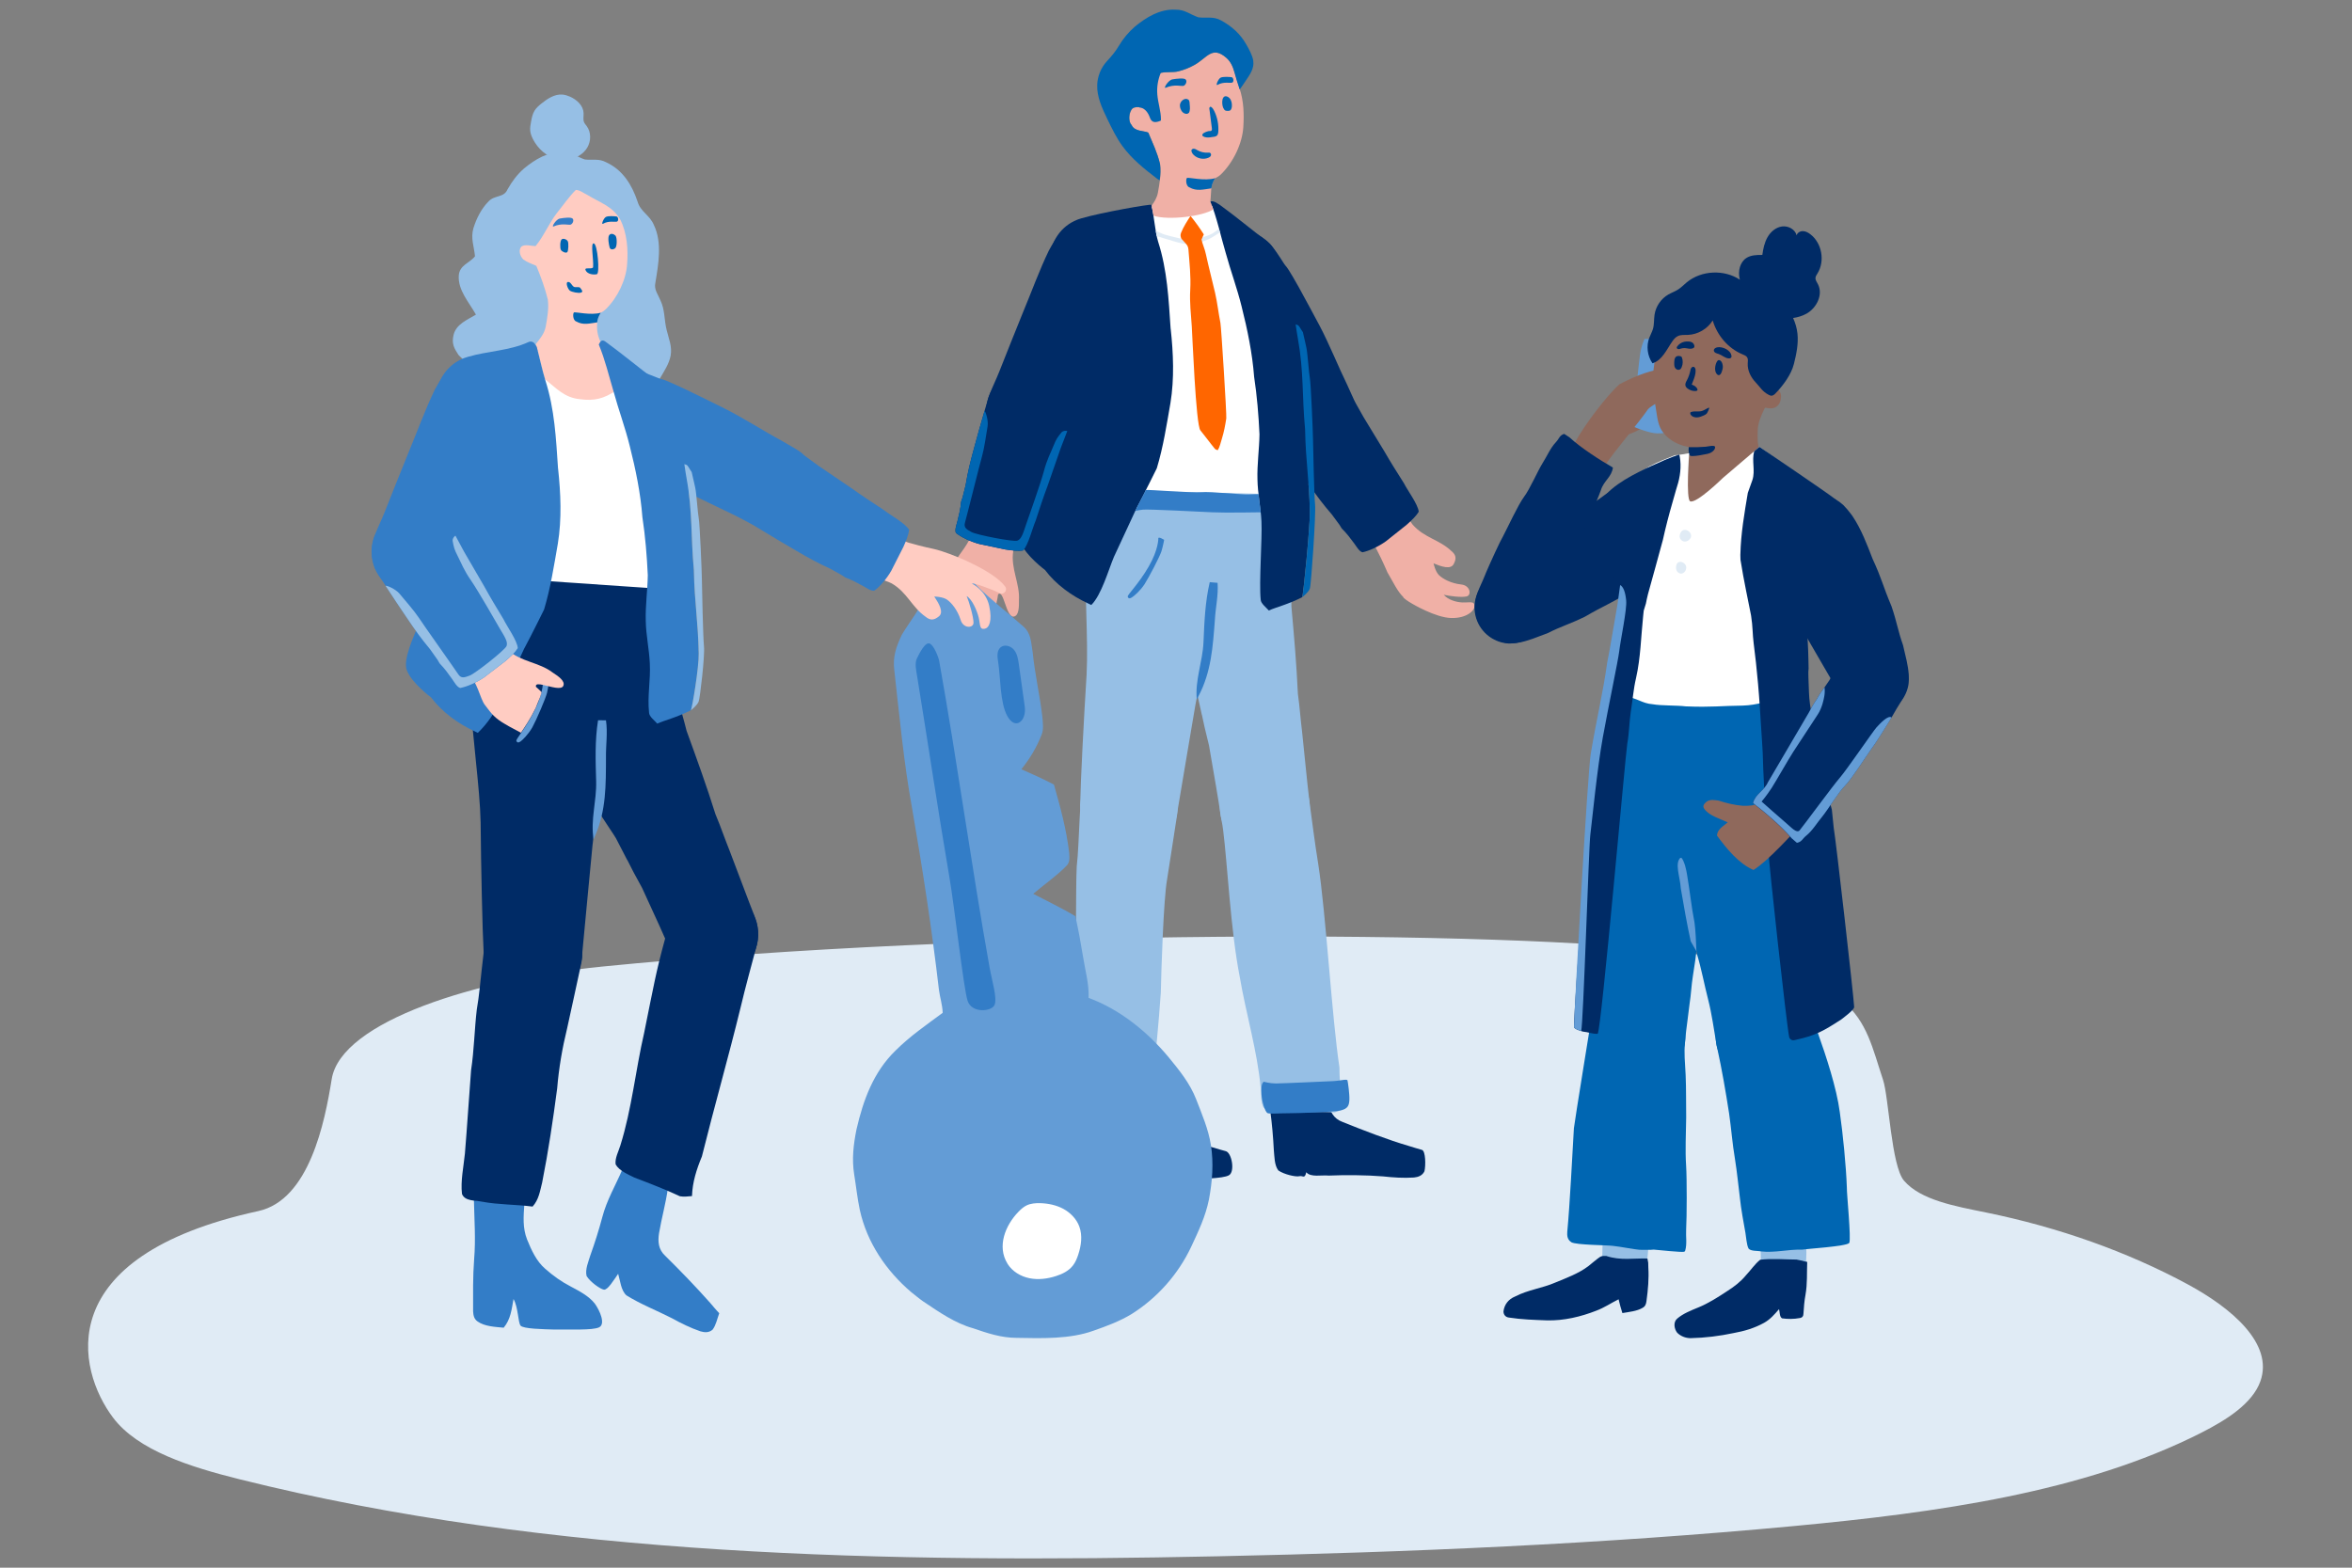 <?xml version="1.0" encoding="UTF-8"?>
<svg id="Ebene_1" xmlns="http://www.w3.org/2000/svg" version="1.1" xmlns:xlink="http://www.w3.org/1999/xlink" viewBox="0 0 522 348">
  <rect x="0" y="0" width="522" height="348" fill="#808080" stroke="none"/>
  <!-- Generator: Adobe Illustrator 29.6.1, SVG Export Plug-In . SVG Version: 2.1.1 Build 9)  -->
  <defs>
    <style>
      .st0 {
        fill: #f60;
      }

      .st1 {
        fill: #f0b0a6;
      }

      .st2 {
        fill: #639cd6;
      }

      .st3 {
        fill: #fff;
      }

      .st4 {
        fill: #0066b2;
      }

      .st5 {
        fill: none;
      }

      .st6 {
        fill: #337dc7;
      }

      .st7 {
        fill: #ffccc2;
      }

      .st8 {
        fill: #8f695c;
      }

      .st9 {
        fill: #96bfe5;
      }

      .st10 {
        fill: #e0ebf5;
      }

      .st11 {
        fill: #002b66;
      }

      .st12 {
        clip-path: url(#clippath);
      }
    </style>
    <clipPath id="clippath">
      <rect class="st5" x="19.56" y="2.15" width="482.67" height="343.81"/>
    </clipPath>
  </defs>
  <g class="st12">
    <path class="st10" d="M133.25,214.61c-27.2,2.72-57.56,12.04-59.63,24.94-1.53,9.56-4.99,26.83-16.3,29.29-46.28,10.08-40.24,35.23-32.23,45.85,5.5,7.3,17.09,10.94,28.03,13.67,69.16,17.28,143.97,18.65,217.19,17.11,42.75-.9,85.5-2.74,127.9-6.72,31.65-2.97,64.23-7.47,90.29-20.68,5.75-2.91,11.4-6.54,13.16-11.43,3.01-8.38-6.46-16.32-16.1-21.53-13.4-7.24-28.69-12.68-44.84-15.97-6.79-1.38-14.46-2.74-18.15-7.05-2.82-3.3-3.36-18.5-4.65-22.38-4.71-14.17-4.47-23.1-44.03-28.25-39.56-5.15-156.61-5.24-240.64,3.14"/>
    <path class="st11" d="M267.77,54.55c-1.23,1.49-1.93,3.26-2.1,5.04,0,.12-.02.23-.02.34-.02.4-.02.78.01,1.17,0,.14.01.28.02.42,0,.1.03.21.05.31.05.3.1.58.16.88.02.05.04.1.05.16.03.21.07.4.11.58.19.74.43,1.48.71,2.23.14.37.28.75.44,1.13,2.05,4.46,4.61,8.76,6.89,13.09,2.27,4.2,4.5,8.28,6.79,12.43.89,1.6,1.66,3.34,2.53,4.87.16.3.33.6.52.89,0,.01.01.02.02.03,0,0,0,0,0,0,.5.75,1.12,1.45,1.86,2.06,4.05,3.34,10.04,2.77,13.38-1.28,1.96-2.37,2.56-5.4,1.92-8.18h0c0-.88-1.57-4.06-2.17-5.42-1.82-3.69-3.94-8.98-6.07-13,0,0-4.22-7.9-4.63-8.57-.41-.67-2.17-3.95-2.91-4.73-.4-.41-1.65-2.71-3.06-4.37-.02-.02-.03-.02-.03-.04-.14-.18-.29-.33-.43-.48-.01-.02-.03-.04-.05-.05-.25-.27-.53-.53-.83-.78-3.98-3.29-9.88-2.73-13.18,1.27"/>
    <path class="st3" d="M284.88,98.45c0,2.17-.31,4.27-.89,6.25-2.7,9.45-11.4,16.36-21.73,16.36-12.48,0-22.61-10.12-22.61-22.61,0-.27,0-.54.01-.81.01-.12.01-.24.01-.35.06-5.48.5-26.99.72-32.19-3.69-.61-6.5-3.83-6.5-7.71,0-3.23,1.96-6.01,4.74-7.18.02-.01.04-.01.04-.01.19-.1.39-.19.58-.27.02,0,1.32-.42,1.35-.44,0,0,1.6-.55,4.29-1.05.83-.15,2.61-.51,3.94-.68l1.03-.19s7.78-3.59,19.48-1.88c1.74.26,8.52,6.58,9.61,7.37,3.23,2.34,3.53,5.38,3.41,6.98-.07,1.01.02,2.13,0,3.15-.05,2.38-.07,3.04,0,4.14.32,4.65.32,6.52.32,6.52.46,4.45.64,8.85,1.05,13.73.26,1.89.59,4.61.9,7.43.02.13.04.26.05.39.06.59.12,1.18.18,1.77,0,.05,0,.1.01.13.01.39.02.77.02,1.16"/>
    <path class="st11" d="M275.54,60.07c.36.29.41.82.11,1.18-.29.36-.82.41-1.18.11-.36-.29-.41-.82-.11-1.18.29-.36.82-.41,1.18-.11"/>
    <path class="st3" d="M263.1,98.45c0,.46-.38.84-.84.84s-.84-.37-.84-.84.38-.84.84-.84.84.37.84.84"/>
    <path class="st1" d="M324.62,133.74c-1.56-.07-3.26-.63-4.2-1.71,1.36.3,3.89.63,5.06.37,1.17-.26.85-2.43-1.15-2.65-2.29-.24-4.11-1.25-4.95-2.06-.84-.81-1.22-2.63-1.22-2.63,1.77.73,3.8,1.43,4.47.15.68-1.28.5-2.05-.51-2.89-2.69-2.56-6-2.91-8.6-5.86-.45-.49-1.57-2.59-2.02-3.09h0c-.89-1.3-2.38-2.16-4.07-2.16-2.72,0-4.93,2.21-4.93,4.93,0,1.16.42,2.21,1.08,3.05.68.95,1.63,2,2.11,3.11,1.07,2.01,2.3,4.91,2.23,4.75,1.32,2.23,2.19,4.18,3.51,5.47-.07.19,1.05.96,1.91,1.45,0,0,5.27,3.16,8.77,3.22,3.51.07,5.15-1.7,5.15-2.63,0-1.22-1.07-.76-2.63-.83"/>
    <path class="st11" d="M297.91,85.54c-4.05-3.34-10.04-2.77-13.38,1.28-2.18,2.64-2.68,6.1-1.66,9.12.08.27.17.61.33.9.06.1.49.89.55.97.11.19.74,1.11.97,1.44,2.35,3.47,3.79,5.55,5.67,8.2,2.03,2.88,3.15,4.37,5.21,6.77l1.67,2.26s.5.81.5.81c1.25,1.26,1.8,2.04,2.8,3.37.45.6,1.07,1.74,1.81,1.94,1.46-.3,3.5-1.23,5.19-2.43l4.61-3.67c1.11-1,2.07-1.87,2.69-2.91-.15-1.62-2.48-4.72-3.29-6.33-1.47-2.31-2.99-4.72-4.35-7.09-.01-.02-4.56-7.5-4.56-7.5l-2.6-4.61s-.03-.03-.04-.05c-.54-.91-1.24-1.76-2.11-2.47"/>
    <path class="st11" d="M292.39,92.22c.36.29.41.82.11,1.18-.29.36-.82.41-1.18.11-.36-.29-.41-.82-.11-1.18.29-.36.82-.41,1.18-.11"/>
    <path class="st9" d="M243.2,131.75c-1.13-.72-2.26-2.47-2.34-8.36-.06-4.26,1.28-14.64,1.28-14.64l39.75.93s4.74,13.27,4.74,17.4c0,1.82-1.28,3.36-2.92,4.37-.81.5-2.41,1.01-3.5,1.36-1.31.42-3.14.4-4.73.63-2.12.31-4.12.17-6.43.24-5.63.18-10.32.18-13.45.1-1.2-.03-5.03-.28-6.21-.5l-3.72-.68c-.39-.04-.77-.14-1.13-.28l-1.35-.58Z"/>
    <path class="st9" d="M290.61,177.89c-.44-3.57-1.23-11.76-1.63-15.48-.16-1.26-.28-2.53-.41-3.81-.15-1.53-.3-3.07-.52-4.62-.3-6.55-.85-12.87-1.44-19.37,0-1.56.02-2.35,0-3.31,0-2.08,0-2.71,0-4.22,0-5.19-2.7-9.75-6.77-12.37-2.29-1.46-5-2.32-7.93-2.32-3.95,0-7.55,1.57-10.19,4.12-1.06,1.03-1.97,2.21-2.69,3.52-1.16,2.1-1.8,4.51-1.8,7.06,0,1.63.27,3.2.76,4.66h0s.01.03.02.06c.15.45.33.89.53,1.32.79,1.98,2.2,5.51,2.61,6.55.58,1.46.83,2.39,1.17,3.65.34,1.27,1.27,3.94,1.51,4.82.24.88,1.59,4.59,1.75,5.31.16.71.94,4.27,1.13,5.11.01.06.04.14.07.24.18.85.35,1.7.55,2.54.04.18.09.37.13.55.28,1.18.56,2.36.86,3.54,1.01,5.76,2.22,12.88,2.5,14.9,0,.04.14.91.15.96.94,4.53,4.94,7.94,9.75,7.94,5.52,0,9.98-4.47,9.98-9.99,0-.32-.07-1.25-.09-1.36"/>
    <path class="st9" d="M272.72,127.08c0,.46-.38.84-.84.84s-.84-.37-.84-.84.38-.84.84-.84.84.37.84.84"/>
    <path class="st11" d="M281.98,235.18c3.57-.1,7.2-.15,10.82-.05.84,3.23,1.24,6.55,1.98,9.83.45,1.84,1.24,3.38,3.13,4.07,4.42,1.79,10.15,4.01,14.75,5.35.96.29,2.07.65,2.91.87.85.22.87,3.51.57,4.75-.45.94-1.34,1.29-2.33,1.39-2.28.15-4.62,0-6.85-.25-3.67-.3-8.39-.34-12.06-.18-1.61-.17-4,.45-4.99-.74-.35,1.59-.74.68-1.54.88-.79.2-3.42-.4-4.67-1.29-.89-1.19-.84-3.08-.99-4.52-.15-2.93-.4-5.81-.79-8.73-.55-3.82,0-7.54.05-11.37"/>
    <path class="st11" d="M234.62,52.64c-.46.63-.87,1.29-1.26,1.97.39-.69.81-1.36,1.26-1.97"/>
    <path class="st6" d="M235,52.18c-.14.15-.26.31-.38.46.14-.2.29-.4.47-.6-.02.05-.06.09-.09.14"/>
    <path class="st6" d="M239.22,48.87c.19-.06.38-.11.57-.16-.87.27-1.69.67-2.43,1.16.55-.39,1.17-.73,1.85-1"/>
    <path class="st6" d="M239.79,48.71s.04-.01.06-.02c-.02,0-.04.01-.06.02"/>
    <path class="st9" d="M269.73,122.83c-1.71-6.2-7.41-10.76-14.15-10.76-.77,0-1.51.06-2.25.17-6.96,1.07-12.3,7.04-12.42,14.27v.52s.01,2.25.01,2.25c.04,2.17.11,4.59.18,7.08.14,4.73.26,9.66.06,13.39-.6,9.52-1.33,23.47-1.43,29.03,0,0,0,.26.04.72.3,5.72,5,10.27,10.78,10.27,5.21,0,9.57-3.68,10.59-8.59.06-.26.11-.52.13-.78,1.26-7.41,3.08-18.4,4.01-23.76,0,0,.26-1.34.33-1.75l.8-4.2,2.54-14.86.73-3.76.46-2.98.06-.39c.08-1.93.01-3.86-.46-5.87"/>
    <path class="st6" d="M270.23,129.37c.2,2.83-.45,5.41-.6,8.24-.45,5.91-.79,11.52-3.62,16.88l-.4.79c-.4-4.42,1.29-8.34,1.49-12.7.2-4.52.35-8.88,1.39-13.35.6.05,1.19.1,1.74.15"/>
    <path class="st9" d="M256.42,127.08c0,.12-.02.23-.07.33h0c-.13.3-.42.51-.77.51-.44,0-.81-.35-.83-.79h0s0-.03,0-.05c0,0,0-.01,0-.01,0-.45.38-.82.83-.82.38,0,.71.26.81.61.02.07.03.15.03.22"/>
    <path class="st6" d="M257.08,119.44s.1,2.48-2.18,6.4c-2.28,3.92-4.72,6.2-4.62,6.6.1.4.4.5.89.2.5-.3,1.84-1.44,2.83-2.93.99-1.54,3.42-6.2,3.77-7.34.35-1.14.6-2.53.6-2.53,0,0-1.14-.74-1.29-.4"/>
    <path class="st9" d="M298.62,245.88c-.79.4-1.53.85-2.43,1.05-3.62-.15-7.2-.06-10.82.05-1.55-.11-3.68-.11-4.92-1.1-.69-1.19-.49-2.93-.64-4.27-.76-8.34-3.28-16.57-4.67-24.81-2.03-10.34-2.74-25.17-3.67-32.47-.11-.88-.17-1.21-.4-2.44-.07-.36-.18-.99-.25-1.43-.03-.16-.04-.34-.05-.51-.01-.24-.02-.47-.02-.71,0-5.52,4.46-9.99,9.97-9.99,5.18,0,9.41,3.93,9.93,8.96.64,4.66,1.13,8.74,1.91,13.53,1.73,11.12,3.03,34.14,4.72,45.25,0,3.08.25,6,1.33,8.88"/>
    <path class="st9" d="M279.9,179.27c0,.46.38.84.84.84s.84-.37.84-.84-.38-.84-.84-.84-.84.37-.84.84"/>
    <path class="st11" d="M259.81,73c-.45-6.61-.74-13.01-2.78-19.36-.74-2.44-.86-5.74-1.51-8.17-.14-.23-11.1,1.7-15.47,2.98l-.16.05c-.18.05-.35.11-.52.17l-.26.09s-.04.02-.06.03c-3.5,1.38-5.97,4.78-5.97,8.77,0,4.26,2.83,7.86,6.71,9.03-.22,5.66-1.05,16.74-3.27,24.21-2.41,8.1-11.46,25.32-9.94,29.68.97,2.79,5.34,6.04,5.34,6.04,2.43,3.22,5.91,5.75,9.58,7.44.25.09.45.25.7.34,2.24-2.18,3.82-7.82,5.01-10.65.83-1.77,5.14-11.07,5.14-11.07,1.51-2.78,4.39-8.63,4.39-8.63,1.44-4.77,2.18-9.63,3.03-14.5.88-5.4.64-11.06.05-16.47"/>
    <path class="st11" d="M242.59,48.28c-1.94,0-3.74.59-5.23,1.59-.09.07-.19.13-.28.2-.32.23-.61.48-.9.76-.11.09-.21.19-.31.28-.07.07-.14.15-.21.24-.2.22-.39.45-.58.68-.02.05-.06.1-.09.14-.14.15-.26.31-.38.46-.45.61-.87,1.27-1.26,1.97-.2.34-.4.7-.59,1.06-2.13,4.42-3.82,9.13-5.71,13.65-1.79,4.42-3.52,8.74-5.26,13.15-.67,1.7-1.52,3.41-2.15,5.05-.14.31-.25.64-.35.97,0,.01,0,.02-.01.03,0,0,0,0,0,0-.26.87-.41,1.79-.41,2.74,0,5.25,4.26,9.5,9.5,9.5,3.07,0,5.8-1.46,7.53-3.73h.01c.67-.55,2.13-3.79,2.79-5.12,1.69-3.75,4.42-8.75,6.16-12.96,0,0,3.41-8.28,3.66-9.03.26-.74,1.66-4.19,1.79-5.26.06-.57.99-2.81,1.38-4.96,0-.02.07-.33.08-.34.04-.22.04-.31.06-.51.01-.04.02-.07.02-.1.05-.37.07-.74.07-1.13,0-5.17-4.19-9.35-9.37-9.35"/>
    <path class="st11" d="M243.29,57.79c0,.46-.38.84-.84.84s-.84-.37-.84-.84.38-.84.84-.84.84.37.84.84"/>
    <path class="st11" d="M270.86,45.58c3.82,2.78,6.72,5.27,10.49,8.1,2.23,1.74,2.96,5.84,4.1,8.42,1.19,2.53,2.09,10.32,2.59,13.05,1.34,7.35.91,12.77,1.6,20.16.15,7.35.92,10.97,1.07,18.31.05,3.06-1.42,18.32-1.72,18.96-3.26,1.65-5.75,2.19-7.39,2.94-.5-.6-1.8-1.57-1.8-2.41-.4-3.77.36-13.57.17-17.34-.15-3.18-.84-6.2-.89-9.33-.1-3.38.4-6.65.45-10.03-.2-4.27-.55-8.54-1.19-12.76-.4-5.26-1.49-10.52-2.78-15.63-.99-4.02-2.43-7.89-3.52-11.86-1.04-3.47-2.02-8.08-3.41-11.41.69-.3,1.5.38,2.25.83"/>
    <path class="st4" d="M290.71,130.64c-.27.8-1.53,1.8-1.7,1.93.3-.71,1.76-15.9,1.7-18.95-.15-7.35-.92-10.97-1.06-18.32-.7-7.38-.27-12.81-1.6-20.16-.14-.74-.31-1.85-.5-3.14.15.04.31.09.48.17.33.14.66.93,1.13,1.56.31,1.24.68,3.06.78,3.46.26,1.11.55,5.65.77,6.75.22,1.11.68,11.88.7,13.58.02,1.69.25,12.46.46,14.53.21,2.08-.86,17.74-1.16,18.58"/>
    <path class="st1" d="M226.15,133.27c0,1.32.04,3.44-1.18,3.6-1.69.24-2.21-6.23-3.46-4.91-.08.6-.18,1.16-.31,1.66v.05c-.27,1.56-.69,2.59-.78,3.7-.17,2.18.5,4.05-.63,4.53-.91.39-1.51-.22-1.86-.87-.06-.52-.35-.96-.42-1.05.02.11.15.59.42,1.05.04.17.04.34-.01.52-.2.78-.61,1.48-1.46,1.26-1.18-.28-1.49-2.19-1.57-3.36,0,.47-.02,1.03-.08,1.45-.14.87-.9,1.37-1.53,1.35-1.23-.05-1.46-3.01-1.65-4.22-.18-1.1-.54-5.36-.61-6.15-.01-.08-.01-.13-.01-.13-.03-.34-.06-.67-.06-.98-.14-2.54.2-3.57,1.07-6,.53-1.59,3.46-4.25,3.77-7.02h.01c.41-2.3,2.42-4.03,4.82-4.03,2.71,0,4.92,2.21,4.92,4.92,0,.59-.11,1.17-.31,1.69-.09.66-.26,1.31-.35,1.97-.63,3.88,1.53,7.28,1.26,10.98"/>
    <path class="st11" d="M237.9,91.25c0,1.13-.21,2.21-.57,3.21-.01.01-.01.05-.01.06l-.45,1.17-1.45,3.77s-2.87,8.27-2.88,8.29c-.97,2.56-1.85,5.26-2.7,7.87-.72,1.65-1.63,5.43-2.78,6.57-1.2.18-2.48,0-3.96-.22l-5.76-1.21c-2-.53-4.02-1.52-5.18-2.45-.32-.69.17-1.9.34-2.63.39-1.62.64-2.54.81-4.3,0,0,.31-.89.31-.91l.68-2.72c.53-3.12.97-4.93,1.9-8.33.74-2.75,1.36-4.95,2.29-8.15.14-.46.27-.94.42-1.44.12-.39.42-1.46.5-1.66.04-.1.35-.93.4-1.05.12-.31.33-.59.48-.81,1.67-2.72,4.66-4.54,8.09-4.54,4.59,0,8.42,3.26,9.32,7.58h0c.12.63.19,1.26.19,1.92"/>
    <path class="st11" d="M229.22,91.26c0,.46-.38.84-.84.84s-.84-.37-.84-.84.38-.84.84-.84.84.37.84.84"/>
    <path class="st4" d="M236.87,95.69l-1.45,3.77s-2.87,8.27-2.88,8.29c-.97,2.56-1.85,5.26-2.7,7.87-.72,1.65-1.63,5.43-2.78,6.57-1.2.18-2.48,0-3.96-.22l-5.76-1.22c-2-.53-4.02-1.52-5.18-2.45-.32-.7.17-1.9.34-2.63.39-1.62.64-2.54.81-4.31,0,0,.31-.88.31-.91l.68-2.72c.53-3.11.97-4.93,1.9-8.33.74-2.75,1.36-4.96,2.29-8.15.21-.06.92,2.05.69,3.42-.29,1.82-.78,5.06-1.23,6.62-.46,1.56-3.44,13.56-3.77,14.67-.32,1.1.2,1.5,1.43,2.15,1.24.65,9.23,2.2,10.17,1.91.94-.31,1.34-1.81,1.95-3.6.57-1.67,3.1-8.73,3.9-11.66.78-2.93,1.44-3.93,2.27-6.01.47-1.17.8-1.7,1.73-2.82.34-.3.84-.35,1.24-.25"/>
    <path class="st1" d="M217.94,141.03c-.27-.46-.4-.94-.42-1.05.07.09.37.53.42,1.05"/>
    <path class="st11" d="M239.15,234.34c3.72.45,7.4.15,11.12.4-.05,2.68-.15,5.16.99,7.69,1.04,2.23,2.28,4.67,4.27,6.2,1.79,1.44,8.07,4.04,9.93,4.81,1.86.77,5.27,1.75,6.59,2.1,1.33.35,2.09,4.56.7,5.35-1.39.79-6.45.74-9.68.99-2.63.05-11.72.2-12.31-.5-.6-.69-.69-.43-1.84-2.22-.3,2.33-.45,2.24-1.37,2.2-.92-.04-4.63.61-6.27-.43-.79-.5-.99-1.29-1.09-2.18-.2-3.82-.45-7.59-.35-11.42.15-4.42-.4-8.69-.69-13"/>
    <path class="st9" d="M261.37,179.26c0,.5-.04.98-.11,1.46-.02.19-.06.38-.08.57-.6,4.07-1.58,10.1-2.16,13.94-.8,4.41-1.3,20.63-1.39,25.09-.49,6.95-1.1,13.89-2.04,20.84-.39,1.99-.5,3.77-1.78,5.41-3.73-.25-7.44.05-11.12-.4-1.44-.25-3.76.2-4.52-1.44-.5-2.82,0-6,.1-8.88.14-6.1.14-12.25.25-18.36.4-4.46.2-20.73.45-25.19.34-2.97.41-6.31.57-9.07.02-.86.15-2.68.21-3.89v-.07c.01-.27.02-.53.04-.78-.01-.02,0-.06,0-.08.44-5.57,5.08-9.96,10.76-9.96,5.98,0,10.83,4.85,10.83,10.82"/>
    <path class="st9" d="M251.4,179.27s0,.08,0,.11c0,.01,0,.03,0,.04,0,0,0,.01,0,.02-.08.38-.42.66-.82.66-.45,0-.81-.35-.83-.79,0-.01,0-.02,0-.04h0s0-.05,0-.07c0,0,0,0,0,0,.03-.43.39-.77.83-.77.46,0,.84.38.84.84"/>
    <path class="st10" d="M270.52,50.88s-.02-.04-.03-.06c-.35.27-1.03.79-1.39,1.01-.5.3-2.09.87-3.23,1.16-1.14.29-2.69.26-2.69.26,0,0-.77-.21-1.5-.37-.73-.16-2.23-.52-3.18-.8-.6-.18-1.24-.55-1.99-.81.03.26.1.65.21,1.13.68.23,2.24.69,2.79.85.69.2,2.73.95,4.32.92,1.59-.03,3.16-.51,4.36-1.05.97-.44,2.11-1.27,2.57-1.56-.12-.26-.09-.47-.23-.69"/>
    <path class="st0" d="M264.22,47.94c1.08,1.31,2.05,2.67,2.95,4.09-.17.4-.34.74-.51,1.14.23,1.08.74,2.1.97,3.24.62,2.84,1.36,5.68,2.04,8.58.51,2.21.74,4.43,1.19,6.7.17.79,1.41,20.39,1.3,21.18-.23,1.53-.51,3.01-.97,4.49-.28.85-.45,1.82-.91,2.56-.34-.06-.57-.17-.74-.4-1.08-1.31-2.04-2.67-3.12-3.98-1.02-1.08-1.81-21.75-1.92-23.11-.17-2.73-.51-5.28-.34-8.07.17-3.07-.17-5.96-.4-8.97-.06-.63-.23-.91-.62-1.36-.34-.34-.63-.74-.97-1.08-.17-.45-.23-.79-.06-1.25.57-1.42,1.36-2.61,2.1-3.75"/>
    <path class="st1" d="M268.83,41.91c-.07,1.55-.21,2.85-.21,2.85l.65,1.72c-2.26,1.53-9.97,2.49-13.26,1.41l-.43-2.24c.64-.86,1.18-1.73,1.4-2.87.38-2.08.77-4.28.49-6.35-.66-2.69-1.57-4.47-2.61-6.98-.99-.44-3.06-.2-3.71-1.7-.77-.7-.64-2.93.25-3.7.59-.37,1.3-.25,1.96-.19.95.08,1.09.22,1.16-.77.16-2.18.29-5.78,2.71-6.76,1.18-.48,3-.15,4.31-.48,1.28-.32,2.53-.82,3.68-1.48,2.72-1.56,3.85-4.25,6.98-1.52.95.82,1.47,1.99,1.8,3.18.35,1.29.71,2.42,1.13,3.69.91,2.74.99,5.63.81,8.49-.22,3.62-2.2,7.78-4.93,10.46-.35.35-.87.69-1.32.9-.42.69-.77,1.38-.84,2.22,0,.04,0,.07,0,.13"/>
    <path class="st4" d="M273.31,17.13c.49.06.6,1.04.16,1.21-.44.16-1.92-.27-3.23.49-.55.33.11-1.31.66-1.59.55-.27,1.92-.17,2.41-.11"/>
    <path class="st4" d="M260.17,17.62c.99-.16,2.68-.38,3.01.06.33.44-.05,1.2-.49,1.37-.44.16-2.03-.44-4,.44-.55.17.6-1.7,1.48-1.86"/>
    <path class="st4" d="M263.43,39.51c.27-.22,3.97.75,6.27.04-.58.95-.74,1.54-.85,2.26-1.75.22-3.23.71-4.87-.22-.82-.27-.82-1.86-.55-2.08"/>
    <path class="st4" d="M278.16,13.52c-.2-1.24-.92-2.54-1.54-3.62-1.38-2.43-3.23-4.06-5.66-5.39-1.7-.93-3.18-.44-4.98-.66-1.81-.6-3.01-1.75-5.04-1.7-3.45-.22-6.57,1.7-9.09,3.78-1.37,1.19-2.6,2.66-3.52,4.22-.79,1.35-1.63,2.31-2.69,3.47-1.29,1.41-2.05,3.29-2.13,5.19-.1,2.67,1.09,5.21,2.25,7.62,1,2.06,2,4.14,3.35,6,2.07,2.85,4.87,5.08,7.67,7.22.19.14.39.29.61.35.15-1.21.21-2.42.06-3.6-.66-2.69-1.57-4.47-2.61-6.98-.99-.44-3.06-.2-3.71-1.7-.77-.7-.64-2.93.25-3.69.44-.28.95-.28,1.46-.24v.06c1.04.03,1.83.95,2.22,1.9.17.42.3.89.67,1.15.49.35,1.17.17,1.73-.05.06-.02.11-.04.15-.09.05-.06.05-.15.05-.23,0-1.89-.67-3.71-.81-5.59-.13-1.62.14-3.27.77-4.77,1.16-.28,2.73-.05,3.88-.34,1.29-.32,2.53-.82,3.68-1.48,2.72-1.56,3.85-4.25,6.98-1.52.95.82,1.47,1.99,1.79,3.18.35,1.29.71,2.42,1.13,3.69.02.06.03.11.05.17.48-.63.91-1.31,1.36-1.97.88-1.3,1.92-2.72,1.65-4.38"/>
    <path class="st4" d="M261.95,22.92c-.13.39-.09.82.05,1.22.11.3.27.59.52.81.25.21.58.35.91.32.07,0,.13-.02.19-.06.14-.09.23-.14.26-.18.3-.56.21-1.25.16-1.87-.02-.26,0-.83-.3-1.04-.72-.5-1.58.21-1.77.81"/>
    <path class="st4" d="M271.26,22.6c0,.58.06,1.18.41,1.67.07.09.14.18.24.24.19.11.43.1.66.1.14,0,.29-.01.41-.08.16-.08.25-.24.31-.4.12-.32.14-.66.11-1-.05-.64-.3-1.37-.99-1.68-.87-.39-1.15.55-1.15,1.14"/>
    <path class="st4" d="M266.9,29.8c-.04.06-.07.14-.06.21,0,.12.11.21.21.27.42.25.94.26,1.42.22.35-.03.7-.08,1.05-.15.18-.04.37-.09.51-.2.28-.21.34-.6.36-.95.1-1.56-.21-3.15-.9-4.56-.17-.34-.36-.68-.67-.89-.05-.03-.1-.06-.15-.06-.05,0-.09.03-.13.06-.25.21-.11.53-.07.85.15,1.3.32,2.57.49,3.87.03.21.04.51-.21.6-.14.05-.33,0-.49.03-.39.09-1.16.33-1.37.69"/>
    <path class="st4" d="M264.85,34.14c-.07-.19-.4-.35-.41-.55,0-.2.01-.36.17-.48.16-.12.38-.12.57-.06.19.06.36.17.53.27.72.42,1.56.62,2.4.57.16-.01.34-.03.48.06.21.13.24.44.12.66-.12.22-.35.34-.58.43-1.08.43-2.4.16-3.22-.66-.31-.31-.57-.74-.46-1.17"/>
    <path class="st6" d="M238.09,238.74c-.56.28-.67,1.52-.73,2.76-.06,1.24.34,4.06.96,4.28.62.23,2.46.23,4.36.4,1.9.17,9.6.64,11.12.4,1.53-.24,1.87-.92,2.04-2.16s.06-3.95,0-4.34c-.06-.39-1.75-.06-2.87-.11-1.13-.06-11.1-.51-12.34-.62-1.24-.11-2.54-.62-2.54-.62"/>
    <path class="st6" d="M280.47,240.14c-.55.33-.55,1.57-.49,2.81.06,1.24.74,4.01,1.41,4.17.67.17,2.58,0,4.57,0,1.99,0,10.04-.25,11.61-.63,1.57-.38,1.85-1.09,1.91-2.34.06-1.25-.32-3.94-.42-4.32-.1-.38-1.82.11-3,.15-1.18.05-11.59.53-12.89.53-1.3,0-2.7-.38-2.7-.38"/>
    <path class="st6" d="M252.78,111.77s1.46-2.84,1.55-2.99c.08-.16,10.39.67,12.32.48s9.42.58,10.26.52c.84-.07,2.4-.06,2.4-.06l.49,4s-7.86.14-10.76,0c-2.9-.14-14.26-.72-15.36-.59-1.1.13-1.72.3-1.72.3l.82-1.65Z"/>
    <path class="st2" d="M211.08,125.59c2.5.79,3.94,2.61,5.67,4.38,3.24,3.26,6.97,6.06,10.42,9.14,1.72,1.54,1.65,3.56,2.02,5.67.48,4.85,1.61,9.61,2.16,14.42.09,1.21.31,2.67-.15,3.82-1.09,2.83-2.63,5.41-4.52,7.74,2.44,1.06,4.88,2.18,7.23,3.4,1.42,4.99,2.78,9.96,3.38,15.12.05,1.14.24,2.14-.66,2.98-2.22,2.27-4.91,4.09-7.31,6.15,3.12,1.65,6.32,3.15,9.35,4.96.68,3.08,1.24,6.14,1.74,9.24.47,2.98,1.31,5.81,1.19,8.9,6.9,2.54,12.97,7.45,17.66,13.05,2.45,2.99,4.81,5.85,6.22,9.47,1.26,3.26,2.72,6.66,3.26,10.11.65,4.04.32,8.16-.43,12.14-.77,3.8-2.34,7.05-3.95,10.51-2.88,6.09-7.51,11.32-13.22,14.91-2.58,1.57-5.52,2.67-8.39,3.67-5.26,1.93-11.61,1.71-17.14,1.61-3.39-.01-6.47-1.03-9.64-2.13-3.97-1.09-7.63-3.65-11.02-5.92-.94-.65-1.81-1.39-2.69-2.08-5.6-4.76-9.86-11.06-11.44-18.29-.55-2.6-.81-5.2-1.24-7.83-.55-3.4-.17-6.66.51-10.03,1.5-6.54,3.79-12.76,8.65-17.48,3.2-3.2,6.88-5.73,10.48-8.39-.05-1.71-.61-3.41-.83-5.09-1.56-13.45-3.64-26.89-5.95-40.26-1.85-10.11-2.8-20.44-3.95-30.63-.4-3.02.4-5.3,1.68-7.98.94-1.56,2.04-3.09,3.04-4.64,2-3.16,3.89-6.34,6.19-9.27.38-.77,1-1.04,1.69-1.35"/>
    <path class="st3" d="M223.61,280.54c1.05,1.69,2.9,2.8,4.85,3.2,1.95.4,4,.14,5.89-.47,1.42-.45,2.83-1.14,3.75-2.32.56-.71.92-1.57,1.2-2.43.67-2.02.98-4.26.24-6.26-.62-1.68-1.96-3.05-3.53-3.91-1.58-.85-3.39-1.22-5.18-1.27-1.01-.02-2.06.06-2.97.49-.71.34-1.31.89-1.86,1.46-2.84,2.94-4.8,7.62-2.39,11.5"/>
    <path class="st6" d="M219.61,214.67c-4.09-22.93-7.07-44.97-11.16-67.9-.18-.98-1.15-3.38-2.02-3.87-1.06-.6-2.37,2.14-2.92,3.23-.55,1.09-.16,2.79.04,4,2.39,14.71,4.65,29.91,7.16,44.6,1.16,6.77,3.12,24.52,4.03,27.4.9,2.87,5.36,2.44,5.99.95.64-1.49-.58-5.38-1.12-8.4"/>
    <path class="st6" d="M221.51,146.82c-.18-1.1-.29-2.42.57-3.13.87-.72,2.28-.3,2.99.59.71.89.89,2.06,1.05,3.18.45,3.12.88,6.24,1.31,9.36.45,3.21-2.07,5.39-3.87,2.13-1.66-3-1.49-8.73-2.05-12.14"/>
    <path class="st9" d="M146.52,83.91c.86-1.48,1.96-3.11,2.32-4.94.37-2.09-.42-3.76-.89-5.74-.57-2.3-.36-4.44-1.36-6.52-.52-1.3-1.46-2.4-1.15-3.86.68-4.12,1.57-8.98-.31-12.89-.89-2.19-3.03-2.98-3.65-5.27-1.25-3.7-3.29-6.99-6.94-8.66-1.62-.89-3.03-.42-4.75-.63-1.72-.57-2.87-1.67-4.8-1.62-3.29-.21-6.26,1.62-8.66,3.6-1.57,1.36-2.71,2.92-3.71,4.7-.78,1.83-2.87,1.2-4.17,2.61-1.62,1.62-2.71,3.81-3.39,6-.63,2.24.16,4.02.36,6.21-1.2,1.51-3.44,1.93-3.6,4.28-.21,3.24,2.3,5.95,3.81,8.66-1.88,1.15-4.38,2.09-4.96,4.49-.47,1.93.09,2.94,1.08,4.45,0,0,2,2.11,3.28,2.9,1.28.78,4.32,2.29,5.82,2.46,1.5.17,3.38.44,3.38.44,0,0,1.14,2.77,3.07,4.2,1.84,1.36,3.48,2.32,6.07,2.87,1.73.36,3.21.44,4.75.41,2.74-.05,4.26-.84,5.39-1.72.9-.71,2.4-2.75,2.4-2.75,0,0,3.78.89,5.73.14,1.94-.75,3.21-1.3,3.86-2.15.65-.85.67-1.02.67-1.02l.34-.63Z"/>
    <path class="st6" d="M129.63,90.79c-.14,1.95.33,3.81,1.24,5.38.06.1.12.2.18.3.22.34.44.65.7.96.09.11.18.23.26.33.07.08.14.15.22.23.21.22.42.42.65.63.05.03.09.07.14.1.14.15.29.28.44.41.59.5,1.22.97,1.89,1.41.33.23.67.45,1.03.67,4.31,2.47,8.93,4.5,13.35,6.72,4.33,2.12,8.56,4.17,12.89,6.24,1.67.8,3.33,1.78,4.94,2.52.31.16.62.3.95.42.01,0,.02,0,.03.01,0,0,0,0,0,0,.86.33,1.77.53,2.74.6,5.29.37,9.88-3.62,10.26-8.91.22-3.1-1.06-5.95-3.22-7.86h0c-.51-.73-3.67-2.42-4.97-3.19-3.66-1.96-8.51-5.07-12.63-7.13,0,0-8.11-4.02-8.84-4.33-.73-.31-4.1-1.97-5.18-2.18-.57-.1-2.95-1.26-5.08-1.8-.02,0-.04,0-.05-.02-.22-.06-.44-.1-.64-.14-.02-.01-.05-.02-.07-.02-.37-.07-.74-.12-1.14-.15-5.21-.37-9.73,3.56-10.09,8.78"/>
    <path class="st6" d="M139.26,90.76c.47.03.82.44.78.9-.03.47-.44.82-.9.78-.47-.03-.82-.44-.78-.9.03-.47.44-.82.9-.78"/>
    <path class="st7" d="M217.23,137.15c-.37-1.53-1.44-4.1-2.69-4.83.56,1.29,1.55,4.73,1.52,5.94-.03,1.21-2.25,1.32-2.85-.63-.69-2.22-2.04-3.83-3.01-4.51-.97-.68-2.85-.7-2.85-.7,1.07,1.62,2.16,3.49,1.02,4.41-1.14.92-1.93.9-2.97.06-3.07-2.16-4.05-5.39-7.49-7.38-.58-.35-2.88-1.05-3.46-1.4h0c-1.68-.72-2.93-2.34-3.03-4.38-.09-2.04,1.15-4,3.04-4.79,1.48-.62,2.97-.46,4.21.18,1.08.49,2.3,1.23,3.5,1.48,2.2.66,5.15,1.28,5.15,1.28,3.54.79,13.27,4.81,15.78,8.35.6.85-.39,1.92-1.31,1.42-1.62-.88-6.42-2.54-6.01-2.06,0,0,3.01,1.44,3.76,4.9.75,3.46-.07,4.9-.99,5.08-1.21.24-.97-.91-1.33-2.45"/>
    <path class="st6" d="M174.39,98.93c-5.12-1.38-10.39,1.66-11.77,6.78-.9,3.34.09,6.74,2.3,9.08.18.21.41.49.68.69.09.07.83.61.91.66.18.12,1.15.7,1.5.92,3.62,2.21,5.81,3.51,8.65,5.16,3.07,1.8,4.73,2.7,7.63,4.04l2.48,1.38s.81.54.81.54c1.68.64,2.51,1.12,3.99,1.92.67.36,1.71,1.15,2.48,1.02,1.21-.88,2.71-2.6,3.75-4.41l2.7-5.31c.61-1.38,1.12-2.59,1.26-3.8-.81-1.43-4.26-3.31-5.68-4.44-2.32-1.51-4.73-3.09-6.97-4.7-.02-.02-7.34-4.98-7.34-4.98l-4.33-3.15s-.04-.02-.06-.02c-.88-.61-1.88-1.09-2.98-1.39"/>
    <path class="st6" d="M171.14,108.42c-.15-.44.09-.92.53-1.07.44-.15.92.09,1.07.53.15.44-.09.92-.53,1.07-.44.15-.92-.09-1.07-.53"/>
    <path class="st3" d="M149.18,129.76c0,2.19-.31,4.32-.89,6.32-2.73,9.55-11.53,16.53-21.96,16.53-12.61,0-22.85-10.23-22.85-22.85,0-.27,0-.55.01-.82.01-.12.01-.24.01-.36.06-5.54.5-27.27.73-32.53-3.73-.62-6.57-3.87-6.57-7.8,0-3.27,1.98-6.07,4.79-7.26.02-.01.04-.01.04-.01.19-.11.39-.19.58-.27.02,0,1.33-.43,1.36-.44,0,0,1.62-.56,4.34-1.06.83-.15,2.63-.51,3.98-.69l1.04-.19s11.84-1.73,22.04,1.87c1.68.58,6.25,2.88,7.35,3.68,3.27,2.36,3.57,5.43,3.45,7.06-.07,1.02.02,2.16,0,3.18-.05,2.41-.07,3.08,0,4.18.32,4.7.32,6.59.32,6.59.46,4.49.64,8.94,1.06,13.88.26,1.91.6,4.66.9,7.51.02.13.04.26.05.39.06.6.12,1.19.18,1.79,0,.05,0,.1.01.13.01.39.02.77.02,1.17"/>
    <path class="st3" d="M127.16,129.75c0,.47-.38.84-.84.84s-.85-.38-.85-.84.38-.84.85-.84.84.38.84.84"/>
    <path class="st11" d="M107.04,163.39c-1.14-.73-2.29-2.5-2.37-8.45-.06-4.3-.98-13.67-1.17-15.18-.25-1.97.25-5.41,0-6.3-.25-.89-.07-5.71-.07-5.71l45.98,3.15s.79,12.11.98,14.76c.2,2.66.54,11.07.54,13.01,0,1.84-1.3,3.39-2.95,4.42-.82.51-2.43,1.02-3.54,1.37-1.33.42-3.18.41-4.78.64-2.15.31-4.17.17-6.5.25-5.69.18-10.43.18-13.59.1-1.21-.03-5.08-.29-6.28-.5l-3.76-.68c-.39-.04-.77-.14-1.14-.29l-1.36-.58Z"/>
    <path class="st11" d="M167.5,203.46c-1.35-3.38-4.24-11.17-5.6-14.69-.48-1.19-.93-2.4-1.39-3.62-.54-1.46-1.09-2.93-1.71-4.38-1.98-6.32-4.17-12.35-6.42-18.54-.4-1.52-.59-2.31-.86-3.23-.54-2.04-.7-2.64-1.09-4.12-1.34-5.07-5.16-8.83-9.82-10.33-2.61-.84-5.49-.97-8.34-.22-3.86,1.02-6.97,3.49-8.89,6.66-.77,1.28-1.35,2.67-1.72,4.13-.59,2.35-.6,4.87.07,7.37.42,1.59,1.09,3.06,1.94,4.36h0s.02.02.04.06c.27.4.55.78.85,1.15,1.29,1.73,3.58,4.82,4.25,5.72.95,1.28,1.43,2.12,2.09,3.26.66,1.15,2.26,3.52,2.72,4.32.47.79,2.74,4.08,3.09,4.73.34.66,2.03,3.93,2.43,4.7.03.05.07.13.14.22.4.78.79,1.56,1.19,2.34.09.17.18.34.27.51.58,1.08,1.16,2.16,1.76,3.23,2.48,5.36,5.5,12.01,6.3,13.91,0,.03.37.85.4.89,2.09,4.18,6.88,6.47,11.58,5.23,5.39-1.43,8.59-6.95,7.16-12.34-.08-.31-.39-1.2-.44-1.3"/>
    <path class="st11" d="M136.86,158.46c.12.45-.15.91-.6,1.03-.45.12-.91-.15-1.03-.6-.12-.45.15-.91.6-1.03.45-.12.91.15,1.03.6"/>
    <path class="st6" d="M138.12,259.64c3.37,1.29,6.77,2.66,10.11,4.15-.47,3.34-1.39,6.59-1.96,9.94-.3,1.89-.15,3.63,1.34,5.01,3.43,3.38,6.77,6.84,9.99,10.46.66.76,1.3,1.57,2.03,2.31-.44,1.18-.7,2.59-1.46,3.63-.78.71-1.75.68-2.72.39-2.19-.75-4.31-1.79-6.29-2.89-3.31-1.7-6.96-3.11-10.11-5.08-1.24-1.06-1.4-3.3-1.86-4.8-.94,1.35-2.33,3.65-3.15,3.52-.82-.12-3.04-1.7-3.85-3.02-.37-1.46.41-3.2.83-4.6,1-2.79,1.88-5.57,2.65-8.46.98-3.78,2.93-7.04,4.46-10.59"/>
    <path class="st7" d="M132.52,71.69c-.09,1.48.09,2.69.7,4.08,1.51,3.49,2.34,7.31,3.45,10.95-2.62,1.77-4.8,2.34-7.99,1.89-3.39-.32-5.27-2.46-7.78-4.49-.78-2.56-1.25-5.17-1.98-7.73.94-1.25,1.88-2.29,2.19-3.86.36-1.98.73-4.08.47-6.05-.63-2.57-1.56-5.07-2.55-7.47-.94-.42-2.04-.78-2.88-1.41-.73-.67-1.2-2.18-.36-2.91.83-.52,2.13-.06,3.08-.06,1.87-2.29,2.93-5,4.7-7.31,1.4-1.71,2.65-3.6,4.23-5.16.88,0,1.82.78,2.61,1.14,2.65,1.63,5.58,2.51,7.21,5.38,1.56,2.98,1.82,6.73,1.56,9.96-.21,3.45-2.1,7.42-4.7,9.97-.33.33-.71.6-1.13.79-.4.66-.75,1.35-.81,2.16,0,.04,0,.07,0,.12"/>
    <path class="st4" d="M136.78,48.04c.47.05.57.99.16,1.15s-1.83-.26-3.08.47c-.52.31.1-1.25.63-1.51.52-.26,1.83-.16,2.3-.1"/>
    <path class="st6" d="M124.25,48.51c.94-.16,2.56-.37,2.87.05s-.05,1.15-.47,1.3c-.42.16-1.93-.42-3.81.42-.52.16.57-1.62,1.41-1.77"/>
    <path class="st4" d="M136.6,52.31c.37.42.37,2.4-.05,2.77-.42.37-1.1.42-1.25-.16-.16-.57-.47-2.19-.1-2.71.37-.52,1.04-.26,1.41.1"/>
    <path class="st4" d="M124.65,53.14c.37-.31,1.15,0,1.36.42.21.36.16,2.09-.1,2.4-.26.31-1.15-.05-1.41-.47s-.21-2.09.16-2.35"/>
    <path class="st4" d="M131.79,54.03c.84.16,1.36,6.68.68,6.84-.68.16-2.09.05-2.51-.89-.31-.78,1.25-.1,1.67-.63.16-1.67-.63-5.53.16-5.32"/>
    <path class="st4" d="M126.05,62.59c.63-.05.84.84,1.36,1.1.42.16,1.15-.1,1.36.21.21.31.78.84.21,1.04-.57.21-2.04-.1-2.5-.42-.47-.36-1.04-1.88-.42-1.93"/>
    <path class="st4" d="M127.36,69.37c.26-.21,3.79.71,5.98.04-.56.9-.71,1.47-.81,2.16-1.67.21-3.08.68-4.64-.21-.78-.26-.78-1.78-.52-1.98"/>
    <path class="st6" d="M134.28,75.77c3.86,2.81,7.52,5.87,11.34,8.73,2.26,1.76,2.99,5.9,4.14,8.51,1.2,2.56,2.11,10.43,2.61,13.19,1.35,7.42.92,12.9,1.62,20.37.15,7.42.93,11.08,1.08,18.5.06,3.09-1.43,11.94-1.73,12.59-3.29,1.66-5.81,2.22-7.47,2.97-.5-.6-1.82-1.58-1.82-2.43-.4-3.81.37-7.14.17-10.96-.15-3.21-.85-6.27-.9-9.43-.1-3.41.4-6.72.45-10.13-.2-4.31-.55-8.63-1.2-12.89-.4-5.32-1.5-10.63-2.81-15.8-1-4.06-2.46-7.97-3.56-11.99-1.05-3.51-1.91-7.17-3.31-10.53.35-.7.65-1.15,1.4-.7"/>
    <path class="st6" d="M98.39,83.44c-.47.63-.88,1.3-1.28,1.99.39-.7.82-1.37,1.28-1.99"/>
    <path class="st6" d="M98.77,82.98c-.14.15-.26.31-.38.47.14-.2.3-.41.48-.61-.02.05-.06.09-.1.14"/>
    <path class="st6" d="M103.03,79.64c.19-.06.39-.11.58-.16-.88.28-1.71.67-2.45,1.18.56-.39,1.18-.74,1.87-1.01"/>
    <path class="st6" d="M103.61,79.47s.04-.01.06-.02c-.02,0-.04.01-.06.02"/>
    <path class="st11" d="M133.5,153.34c-2.18-6.13-8.26-10.3-15.06-9.8-.77.06-1.52.17-2.26.33-6.94,1.59-11.88,8-11.47,15.3l.05.52.17,2.27c.2,2.19.44,4.62.7,7.12.49,4.76.97,9.72,1.04,13.49.09,9.64.38,23.76.69,29.36,0,0,.02.26.09.72.72,5.74,5.8,9.99,11.62,9.56,5.25-.38,9.37-4.41,10.05-9.43.04-.27.07-.53.07-.79.73-7.56,1.75-18.77,2.3-24.24,0,0,.17-1.36.21-1.79l.5-4.29,1.46-15.17.46-3.85.24-3.04.03-.4c-.06-1.96-.27-3.89-.9-5.89"/>
    <path class="st2" d="M134.49,159.9c.41,2.84-.05,5.48,0,8.35-.02,5.98.05,11.66-2.41,17.27l-.34.83c-.72-4.42.69-8.5.57-12.91-.13-4.57-.3-8.98.42-13.56.6,0,1.21.01,1.76.02"/>
    <path class="st11" d="M120.4,158.61c0,.12,0,.23-.04.33h0c-.11.31-.39.55-.74.57-.45.03-.84-.29-.9-.73h0s0-.03,0-.05c0,0,0-.01,0-.01-.03-.46.32-.86.78-.89.39-.03.73.21.86.56.03.07.04.15.05.22"/>
    <path class="st2" d="M120.5,150.86s.28,2.49-1.73,6.61c-2.01,4.12-4.3,6.6-4.17,6.99.13.39.44.47.92.14.48-.34,1.74-1.59,2.64-3.16.89-1.62,2.99-6.5,3.26-7.68.27-1.18.41-2.59.41-2.59,0,0-1.21-.67-1.33-.31"/>
    <path class="st11" d="M153.57,265.51c-.89.07-1.76.2-2.67.04-3.32-1.55-6.69-2.85-10.11-4.15-1.4-.7-3.39-1.53-4.16-2.93-.19-1.38.67-2.92,1.06-4.23,2.53-8.07,3.37-16.74,5.27-24.96,2.12-10.44,2.63-13.55,4.6-20.72.24-.86.31-1.2.58-2.44.08-.36.22-.99.32-1.43.04-.17.1-.33.15-.49.08-.22.16-.45.25-.67,2.14-5.15,8.04-7.59,13.18-5.45,4.83,2.01,7.26,7.32,5.79,12.22-1.21,4.59-2.34,8.6-3.47,13.37-2.7,11.05-5.84,22.02-8.58,33.04-1.19,2.87-2.1,5.7-2.2,8.8"/>
    <path class="st11" d="M157.38,207.1c-.18.43.02.93.45,1.1.43.18.93-.02,1.11-.45.18-.43-.02-.92-.46-1.1-.43-.18-.92.02-1.1.45"/>
    <path class="st6" d="M123.85,104.01c-.45-6.68-.75-13.15-2.81-19.56-.75-2.47-1.25-4.97-1.91-7.43-.14-.23-.29-.47-.44-.7-.31-.46-.89-.62-1.39-.39-4.22,1.94-9,1.97-13.41,3.27l-.16.05c-.18.05-.35.11-.52.17l-.27.09s-.04.02-.06.03c-3.53,1.4-6.04,4.84-6.04,8.87,0,4.31,2.86,7.94,6.78,9.13-.23,5.72-1.06,16.91-3.31,24.47-2.44,8.18-11.58,22.3-10.04,26.71.98,2.82,5.4,6.1,5.4,6.1,2.46,3.25,5.97,5.82,9.68,7.52.25.1.45.25.7.34,2.26-2.2,3.86-4.61,5.07-7.47.84-1.79,5.19-11.18,5.19-11.18,1.53-2.81,4.44-8.72,4.44-8.72,1.45-4.82,2.2-9.73,3.06-14.65.89-5.46.64-11.18.05-16.64"/>
    <path class="st6" d="M106.44,79.04c-1.96,0-3.78.6-5.28,1.61-.1.07-.19.13-.29.2-.32.24-.62.49-.91.76-.11.09-.22.19-.31.29-.07.07-.14.15-.22.24-.2.23-.39.45-.58.69-.02.05-.06.09-.09.14-.14.15-.26.31-.38.47-.45.62-.88,1.29-1.28,1.99-.2.34-.4.7-.6,1.07-2.16,4.47-3.86,9.23-5.77,13.79-1.81,4.47-3.56,8.83-5.32,13.29-.68,1.72-1.54,3.45-2.17,5.1-.14.32-.25.64-.36.98,0,.01,0,.02-.01.03,0,0,0,0,0,0-.26.88-.41,1.81-.41,2.77,0,5.31,4.3,9.6,9.61,9.6,3.1,0,5.86-1.48,7.61-3.76h.01c.68-.56,2.15-3.83,2.82-5.17,1.7-3.79,4.46-8.84,6.23-13.1,0,0,3.44-8.37,3.7-9.12.26-.75,1.68-4.23,1.81-5.32.06-.57,1-2.84,1.4-5.01,0-.02.07-.33.08-.34.04-.22.04-.31.07-.52.01-.04.02-.07.02-.1.05-.37.07-.75.07-1.14,0-5.22-4.23-9.45-9.46-9.45"/>
    <path class="st6" d="M107.15,88.65c0,.47-.38.84-.84.84s-.85-.38-.85-.84.38-.84.85-.84.84.38.84.84"/>
    <path class="st9" d="M155.07,155.7c-.27.81-1.55,1.82-1.72,1.96.3-.71,1.78-9.5,1.72-12.58-.15-7.43-.93-11.09-1.07-18.51-.7-7.46-.27-12.94-1.62-20.37-.14-.75-.31-1.87-.5-3.17.15.04.31.1.49.17.33.14.66.94,1.14,1.58.31,1.26.69,3.09.79,3.49.26,1.12.56,5.71.78,6.82.23,1.12.69,12,.7,13.72.02,1.7.25,12.59.46,14.69.22,2.1-.87,11.36-1.17,12.21"/>
    <path class="st6" d="M105.17,266.38c3.73.64,7.46.52,11.2.96-.18,2.7-.41,5.2.61,7.81.94,2.31,2.07,4.82,4,6.48,1.73,1.54,3.62,2.89,5.68,3.95,1.86,1,3.97,2.06,5.34,3.78,1.13,1.56,2.43,4.54.99,5.27-1.44.73-6.55.43-9.82.51-2.66-.08-7.07-.15-7.64-.88-.57-.73-.5-4.04-1.56-5.9-.42,2.34-.63,4.49-2.18,6.37-1.9-.19-4.21-.26-5.8-1.39-.78-.54-.94-1.35-.99-2.26,0-3.87-.07-7.69.23-11.54.37-4.45.04-8.79-.05-13.16"/>
    <path class="st11" d="M129.22,212.29c-.03.5-.1.98-.2,1.47-.04.19-.08.38-.12.57-.85,4.07-2.21,10.09-3.03,13.93-1.08,4.4-1.84,8.83-2.21,13.33-.92,6.98-1.95,13.95-3.33,20.9-.51,1.99-.73,3.78-2.13,5.35-3.74-.48-7.51-.4-11.2-1.08-1.44-.34-3.81-.03-4.47-1.73-.33-2.87.36-6.06.65-8.95.51-6.14.89-12.35,1.37-18.51.68-4.47.74-8.99,1.27-13.49.53-2.98.8-6.34,1.12-9.12.08-.87.32-2.69.45-3.91v-.07c.03-.27.06-.53.09-.78-.01-.02,0-.06,0-.08.78-5.59,5.73-9.73,11.46-9.39,6.03.36,10.63,5.55,10.27,11.57"/>
    <path class="st11" d="M119.16,211.69s0,.08-.02.11c0,.01,0,.03,0,.04,0,0,0,.01,0,.02-.1.38-.46.64-.87.62-.45-.03-.8-.4-.79-.85,0-.01,0-.02,0-.04h0s0-.05,0-.07c0,0,0,0,0,0,.06-.43.44-.75.89-.73.47.03.82.43.79.89"/>
    <path class="st7" d="M122.64,149.28c-2.97-2.28-7.04-2.34-9.97-5.02-.51-.44-.97-.94-1.47-1.4-.32-.45-.76-.86-1.25-1.19-2.29-1.5-5.39-.86-6.89,1.43-1.34,2.03-.98,4.69.72,6.3h0c2.17,1.82,2.78,5.76,3.84,7.09,1.56,2.09,2.25,2.95,4.47,4.24.25.17.55.34.86.5,0,0,.04.02.11.06.24.12.86.46,1.61.86.3.16.62.33.95.5.81-1.19,2.07-3.03,3.25-5.45.4-.93.77-1.85,1.06-2.61.11-.33.2-.64.28-.93l-.02-.02c-.27-.3-.6-.6-.94-.91-.09-.09-.19-.18-.3-.26-.09-.38.09-.53.43-.57.31-.02.73.05,1.23.16,1.64.36,3.95,1.16,4.4.21.54-1.12-1.27-2.26-2.39-3"/>
    <path class="st6" d="M98.35,115.18c.87.75,1.55,1.62,2.09,2.55,0,.02.03.04.04.05l.6,1.11,1.94,3.6s4.45,7.64,4.46,7.67c1.32,2.43,2.81,4.88,4.25,7.25.79,1.64,3.09,4.82,3.2,6.46-.66,1.04-1.63,1.9-2.78,2.89l-4.72,3.61c-1.73,1.19-3.82,2.08-5.29,2.35-.74-.22-1.35-1.38-1.79-2-.98-1.36-1.52-2.16-2.76-3.46,0,0-.48-.82-.49-.83l-1.64-2.32c-2.04-2.46-3.14-3.99-5.13-6.94-1.62-2.38-2.9-4.3-4.74-7.12-.26-.41-.54-.83-.82-1.27-.22-.35-.84-1.29-.95-1.48-.05-.09-.48-.89-.54-1-.16-.29-.23-.64-.31-.91-.98-3.08-.41-6.56,1.85-9.19,3.02-3.52,8.04-4.31,11.95-2.15h0c.55.32,1.08.69,1.59,1.12"/>
    <path class="st6" d="M92.64,121.83c.35.3.39.84.09,1.19-.3.35-.84.39-1.19.09-.35-.3-.39-.84-.09-1.19s.84-.39,1.19-.09"/>
    <path class="st9" d="M101.07,118.89l1.94,3.6s4.45,7.64,4.46,7.67c1.33,2.43,2.81,4.88,4.25,7.25.79,1.64,3.09,4.82,3.2,6.46-.66,1.04-1.63,1.9-2.78,2.89l-4.72,3.61c-1.73,1.19-3.82,2.08-5.29,2.35-.74-.21-1.35-1.38-1.79-1.99-.98-1.36-1.52-2.16-2.76-3.46,0,0-.47-.82-.49-.83l-1.64-2.32c-2.04-2.46-3.14-3.99-5.13-6.94-1.62-2.38-2.9-4.3-4.74-7.12.09-.2,2.18.65,3.08,1.72,1.2,1.42,3.36,3.93,4.26,5.3.89,1.38,8.13,11.58,8.76,12.56.63.97,1.28.83,2.58.32,1.31-.52,7.77-5.63,8.16-6.54.39-.93-.51-2.22-1.48-3.86-.9-1.54-4.64-8.13-6.37-10.66-1.73-2.52-2.07-3.69-3.1-5.7-.58-1.13-.77-1.73-1.02-3.19,0-.46.28-.87.63-1.11"/>
    <path class="st9" d="M123.53,35.25c-2.28-.52-4.16-2.25-5.23-4.33-.3-.59-.55-1.22-.62-1.87-.07-.69.06-1.39.19-2.07.15-.83.32-1.68.76-2.4.39-.64.96-1.13,1.54-1.6,1.35-1.08,2.92-2.12,4.64-1.99.58.05,1.15.23,1.68.46,1.52.67,2.95,1.97,3.03,3.63.04.7-.17,1.44.12,2.08.14.31.38.56.58.84,1,1.36.98,3.33.11,4.78-.87,1.45-2.48,2.38-4.15,2.62"/>
    <path class="st8" d="M365.93,93.84s-1.1,1.1-3.15,2.05c-2.05.96-3.29.75-3.29.75l2.88-6.64,4.04-.34.07,3.15-.55,1.03Z"/>
    <path class="st2" d="M365,75.24s-.72,1.34-1.03,3.6c-.31,2.26-.72,6.89-1.03,8.32-.31,1.44-1.13,7.19-.51,7.5.62.31,3.8,1.54,5.34,1.54s1.94-.08,2.25-.35c.31-.27,1.55-8.29,1.86-10.24.31-1.95,1.23-8.84.93-9.14-.31-.31-1.54-.41-3.6-.82-1.56-.31-3.7-.51-4.21-.41"/>
    <path class="st8" d="M349.16,101.39c.33,1.48,1.52,2.7,3,3.05,1.67.4,3.2-.2,4.16-1.31.03-.01.05-.02.07-.04,1.52-2.43,7.63-9.66,9.33-12.2.43-.64,3.69-2.48,4.45-2.6,8.59-1.39,6-11.81-10.7-3.02-2.58,2.22-7.67,8.82-9.83,12.78-.06.18-.11.34-.15.51-.42.82-.57,1.8-.34,2.82"/>
    <path class="st8" d="M366.89,83.38c.16-3.72,1.28-7.35,2.4-10.93.65-2.08,1.32-4.19,2.66-5.98,1.87-2.51,4.94-4.15,8.19-4.83,2.97-.63,5.18,3.47,7.42,4.78,3.34,1.95,5.67,4.96,6.63,8.75.78,3.06,1,7.85-.73,10.66.02,0,.24-.1.21-.12.76.59,1.61,1.1,1.61,2.21,0,1.97-1.21,3.12-3.21,2.62-.12-.03-.25-.06-.34,0-.06.04-.09.1-.12.17-.78,1.62-1.48,3.18-1.51,4.97-.01.83-.04,1.65.02,2.47.01.15.21,1.12.19,1.16l-1.15,6.71c.4-.1.87-.22,0,0-2.63.68-6.64,11.21-9.41,12.13-.59.17-6.7-1.48-6.7-1.48,0,0,1.78-10.68,1.84-16.1,0-.57,0-.99-.04-1.31-.82-.16-1.61-.39-2.37-.71-1.74-.74-3.25-2-4.01-3.6-.44-.94-.61-1.96-.77-2.98-.46-2.85-.93-5.72-.81-8.6"/>
    <path class="st8" d="M396.16,70.32h-.1c.14-.05.2-.07.1,0"/>
    <path class="st11" d="M361.74,107.22c-.44.1-.87.23-1.29.38-.14.05-.28.11-.41.16-.68.25-1.28.51-1.5.69-.36.29-1.94,1.02-2.55,1.53-.62.51-3.32,2.33-3.76,2.7-.44.36-2.49,1.57-3.18,1.99-.69.42-4.23,2.7-4.23,2.7-2.26,1.78-12.3,9.34-14.11,10.88-.05.03-.1.08-.15.12-.02.02-.03.02-.05.02h0c-2.48,1.83-3.78,5.02-3.06,8.22.8,3.52,3.79,5.96,7.21,6.23.14.01.29.02.43.01.75-.02,1.45-.09,2.13-.23,1.99-.36,3.87-1.18,6.31-2.09,3.03-1.54,4.76-1.94,8.24-3.64,4.38-2.56,5.53-2.77,9.88-5.5,3.01-1.64,6.2-3.33,8.89-5.68.11-.1.22-.2.31-.3.64-.6,1.25-1.27,1.8-1.98,0-.01.02-.02.02-.04,1.61-2.34,2.28-5.31,1.6-8.29-1.28-5.64-6.9-9.17-12.54-7.89"/>
    <path class="st0" d="M363.91,116.71s-.06.02-.09.03c-.01,0-.02,0-.03.01-.33.14-.52.49-.44.85.09.4.49.65.89.56.12-.03.23-.08.31-.16.05-.04.09-.09.13-.14,0,0,0,0,0,0,.11-.17.16-.38.11-.59-.09-.4-.49-.65-.89-.56"/>
    <path class="st0" d="M375.38,161.39c.05.41.43.7.84.65.41-.05.7-.43.65-.84-.05-.41-.43-.7-.84-.65-.41.05-.7.43-.65.84"/>
    <path class="st4" d="M353.63,205.54c.1,2.6-.02,8.6-.02,10.55-.18,4.24-.34,9.14-.01,13.47.01.16.01.32.02.48.01.19,0,.38,0,.57.29,5.37,4.74,9.65,10.19,9.66,5.21,0,9.52-3.88,10.16-8.91.01-.03.01-.06.01-.1.02-.18.03-.37.05-.57,0-.04.01-.1.01-.14.16-1.86.76-5.95.94-7.69.34-2.12.4-4.1.74-6.21.26-1.61.88-5.49.88-7.1,0,0,.48-4.78.63-5.85.16-1.08.84-5.63,1.06-6.89.26-1.49.5-5.31.5-5.31h-.01c.2-.97.29-1.97.26-3-.21-7.09-6.12-12.67-13.21-12.46-7.06.21-12.63,6.09-12.47,13.14v.09c.02,7.72.06,10.32.27,16.27"/>
    <path class="st9" d="M355.72,274.85c-.06,1.19-.07,2.37-.1,3.55v.07c-.02.33-.03.67-.04,1,0,.12.02.25.05.37.31,2.35,2.27,4.22,4.73,4.34,2.41.12,4.49-1.48,5.09-3.71.02-.07.04-.15.05-.22.01-.01.01-.02,0-.03.04-.2.07-.41.09-.63.01-.06.02-.12.02-.18.16-1.26.25-2.64.19-4.05-.14-.11-.29-.21-.43-.3-.39-.25-.84-.4-1.3-.39-.48,0-.99-.04-1.49-.12-.8-.1-1.62-.27-2.43-.39,0,0,0-.01-.01,0-1.66-.26-3.24-.32-4.43.7"/>
    <path class="st4" d="M347.84,273.57c-.11,1.24.37,1.84.91,2.19,1.1.62,7.92.63,9.2.8,1.7.17,4.81.8,5.92.87.35,0,2.82.05,3.16-.04.78.07,6.19.64,6.74.48.12-.03.2-.13.24-.25.44-1.52.12-3.09.21-4.66.16-2.75.18-11.39,0-14.1-.24-3.64-.03-6.89.01-10.82-.05-3.14.02-6.17-.12-9.4-.15-3.14-.38-4.62-.14-7.32.01-.03.01-.06.01-.1.02-.18.03-.37.05-.57,0-.04.01-.1.01-.14,0-.08,0-.16,0-.24.07-4.48-2.65-8.57-6.92-9.92-7.05-2.22-12.51-2.23-13.72,4.39-.02.19-3.92,24.11-4.09,25.72-.39,6.44-.86,16.55-1.48,23.11"/>
    <path class="st11" d="M356.57,278.81c-.59,0-1.02-.09-1.53.25-.85.59-1.7,1.35-2.56,2.03-2.13,1.6-4.85,2.61-7.31,3.62-2.89,1.26-6.03,1.59-8.93,3.1-1.44.59-2.38,1.77-2.56,3.3,0,.76.5,1.28,1.18,1.36,2.8.44,5.68.53,8.48.63,3.73.1,7.56-.82,10.96-2.16,1.79-.67,3.23-1.68,4.93-2.52.25,1.02.5,2.04.84,3.06,1.44-.25,3.23-.41,4.5-1.17.6-.34.77-.85.85-1.52.35-2.54.56-5.06.41-7.38,0-.35-.01-.75-.03-1.12-.08-.34-.09-.58-.17-.92-3.06-.1-5.94.49-9.08-.55"/>
    <path class="st4" d="M373.12,190.27h-.03s1.33,7.85,2.53,14.75c.43,2.57.98,6.71.98,6.71,1.02,3.31,1.65,6.87,2.52,10.22.79,3.07,1.3,6.81,1.79,9.66.05.36.14.73.23,1.09,1.17,4.35,5.14,7.56,9.87,7.56,5.64,0,10.21-4.58,10.21-10.21,0-.35-.02-.7-.05-1.04-.36-3.45-.64-6.9-.59-10.86-.54-7.26-.75-13.77-1.09-20.82l-.53-7.49-.26-2.15c-.64-6.57-6.13-11.67-12.81-11.67-7.09,0-12.84,5.75-12.84,12.85,0,.47.02.93.07,1.39"/>
    <path class="st2" d="M376.5,211.16c-.03-1.27-.21-5.08-.42-6.35-.69-3.55-1.03-6.95-1.63-10.5-.2-1.27-.56-3.04-1.35-4.03-1.57,1.17-.22,4.3-.07,6.92.5,3.04,1.54,8.81,2.21,11.76l1.26,2.2Z"/>
    <path class="st9" d="M390.74,275.99c0,1.19.03,2.37.06,3.55v.07c0,.33,0,.67,0,1,.01.12.03.24.06.37.42,2.34,2.46,4.11,4.92,4.12,2.41.01,4.42-1.68,4.92-3.94.02-.07.03-.15.04-.22.01-.01.01-.02,0-.03.03-.2.06-.41.07-.64.01-.06.01-.12.01-.18.1-1.26.13-2.65,0-4.06-.15-.11-.3-.19-.44-.28-.4-.23-.86-.36-1.32-.33-.48.03-.99,0-1.5-.05-.81-.07-1.64-.2-2.44-.28,0,0,0-.01-.01,0-1.67-.19-3.25-.17-4.39.9"/>
    <path class="st4" d="M380.78,230.01c0,.53.04,1.05.11,1.56.05.36.14.73.23,1.09,1.07,4.95,1.85,9.46,2.64,14.54.49,3.4.71,6.64,1.29,10.04.5,3.14.72,5.68,1.13,8.91.16,1.78.87,5.77,1.2,7.54.17.94.25,2.57.67,3.42.42.68,2.09.51,2.77.68,3.14.35,6.02-.48,9.08-.39.85-.17,9.97-.72,10.52-1.49.47-.78-.6-11.33-.53-12.25-.16-4.76-.89-12.09-1.57-16.79-.69-5.31-3.06-12.53-4.88-17.6-.97-3.3-2.97-12.47-12.7-11.32-5.61.66-9.94,6.41-9.96,12.05"/>
    <path class="st11" d="M399.99,279.86c-.42-.09-.85-.17-1.27-.26-2.63-.01-5.43-.28-8.06.04-1.19.93-2.13,2.37-3.25,3.55-1.11,1.35-2.56,2.45-4.01,3.37-2.04,1.35-4.26,2.78-6.55,3.7-1.62.67-3.32,1.34-4.6,2.44-.94.76-.69,2.29-.02,3.14.76.77,1.86,1.2,2.96,1.21,3.23-.07,6.45-.47,9.6-1.14,2.29-.41,4.59-1.08,6.72-2.26,1.36-.76,2.3-1.85,3.33-3.04.17.6.08,1.7.67,2.04,1.27.18,2.63.18,3.9-.06.59-.08.85-.42.85-1.01.09-1.36.18-2.72.45-4.16.44-2.46.28-4.84.38-7.3-.51-.09-.85-.17-1.1-.26"/>
    <path class="st3" d="M413.63,123.77s.04-.06.05-.1c.01-.02.02-.05.03-.07-.02.05-.06.1-.08.17"/>
    <path class="st0" d="M410.39,163c.02.07.05.15.1.22,0-.02,0-.03-.01-.05-.03-.05-.06-.12-.09-.17"/>
    <path class="st4" d="M355.13,108.76s.09-.05.14-.1c-.07.04-.12.06-.13.07t-.01.02"/>
    <path class="st11" d="M395.13,122.28c-.02-.05-.02-.1-.04-.16.01.09.02.13.03.15t.02.02"/>
    <path class="st11" d="M348.43,97.15l-1.28-.84c-1.05.34-1.09,1.04-1.82,1.83-1.26,1.32-2,3.16-2.98,4.68-1.11,1.79-2.85,5.83-4.13,7.5-1.29,1.74-3.65,6.86-4.64,8.73-.63,1.03-2.74,5.66-3.71,7.91-.2.44-.33.79-.41,1-.41,1.07-1.06,2.3-1.52,3.56-.23.65-.41,1.3-.5,1.95,0,.02,0,.06,0,.08-.02.1-.02.21-.04.3,0,.05,0,.09-.01.13-.02.17-.02.33-.04.49-.01.5.01,1,.09,1.5,0,.05.01.11.04.16.74,4.3,4.8,7.23,9.14,6.57,2.4-.38,4.38-1.78,5.56-3.71.28-.43.5-.89.69-1.36,0-.03,0-.05.02-.08.03-.07.05-.16.09-.25.26-.57,1.46-3.3,1.78-4.21.96-2.02,1.63-2.94,2.21-4.53.53-1.02,1-2.12,1.4-3.27.84-2.45,6.23-14.3,6.93-16.48.62-2.07,2.4-2.91,2.67-5.02-2.92-1.67-7.05-4.34-9.55-6.62"/>
    <path class="st11" d="M384.29,79.01c.01.1,0,.21-.04.3-.1.21-.38.27-.61.25-.8-.07-1.43-.71-2.19-.98-.22-.08-.46-.12-.67-.23-.21-.11-.4-.3-.41-.53-.01-.19.09-.38.24-.5.15-.12.34-.18.52-.22,1.14-.23,3.02.61,3.15,1.91"/>
    <path class="st11" d="M374.9,77.41c-.32-.04-.63-.12-.95-.14-.29-.02-.58.02-.86.1-.19.06-.38.14-.57.13-.2-.01-.41-.16-.39-.36,0-.09.06-.17.11-.24.37-.52.93-.89,1.56-1.03.52-.12,1.51-.14,1.93.28.19.19.41.63.3.89-.16.38-.78.4-1.12.36"/>
    <path class="st11" d="M382.24,82.16c-.09.3-.2.66-.37.88-.1.14-.26.24-.43.23-.16,0-.31-.11-.41-.23-.61-.68-.4-2.02.01-2.75.09-.16.21-.31.38-.35.1-.02.2,0,.28.04.3.13.47.46.56.77.11.39.15.83.03,1.22-.02.06-.04.12-.06.19"/>
    <path class="st11" d="M373.26,79.29c.28.71.27,1.54-.04,2.24-.08.19-.19.37-.37.48-.29.18-.7.08-.94-.17-.24-.25-.33-.61-.33-.95,0-.64-.04-1.48.52-1.79.23-.13,1.02-.14,1.16.2"/>
    <path class="st11" d="M376.71,86.37c.03.07.05.14.03.21-.04.15-.23.2-.38.22-.63.04-1.28-.15-1.79-.53-.23-.17-.45-.4-.51-.69-.09-.41.14-.82.34-1.19.34-.65.59-1.34.74-2.06.04-.21.08-.43.19-.61.11-.18.32-.33.53-.29.31.05.45.43.46.75.03.66-.16,1.32-.38,1.95-.15.42-.31.84-.48,1.25.53.16,1.03.46,1.25.99"/>
    <path class="st11" d="M379.28,90.49c-.27.06-.98.53-1.39.68-.84.33-1.59.02-2.46.25-.09.02-.18.05-.24.12-.09.1-.07.26-.02.39.14.33.47.55.81.65.47.14.99.08,1.45-.08.41-.14,1.01-.37,1.33-.66.12-.1.78-1.41.51-1.35"/>
    <path class="st11" d="M366.06,74.94c.25-.65.61-1.27.8-1.94.29-1.02.19-2.11.35-3.15.28-1.85,1.44-3.55,3.07-4.48.69-.39,1.45-.66,2.12-1.08.71-.45,1.3-1.07,1.95-1.61,3.26-2.69,8.3-2.91,11.81-.58-.02-.09-.06-.18-.08-.28-.36-1.65.07-3.59,1.48-4.53,1.03-.68,2.34-.71,3.57-.7.19-1.37.47-2.75,1.16-3.95.69-1.2,1.85-2.19,3.22-2.37,1.37-.18,2.89.63,3.23,1.97.15-.59.79-.95,1.4-.93.61.01,1.17.32,1.65.69,2.56,1.96,3.28,5.93,1.59,8.68-.19.31-.41.61-.45.97-.05.52.3.98.54,1.44,1.2,2.29-.28,5.28-2.54,6.54-.92.51-1.93.81-2.97.96.5,1.1.84,2.27.97,3.49.23,2.25-.24,4.51-.79,6.71-.59,2.36-2.4,4.8-4.1,6.55-.24.25-.53.49-.88.5-.23,0-.45-.11-.66-.22-1.4-.75-1.74-1.56-2.83-2.71-1.1-1.15-1.87-2.69-1.78-4.27.03-.44.11-.92-.12-1.3-.21-.35-.63-.51-1.01-.67-3.21-1.32-5.67-4.22-6.64-7.54-1.17,1.88-3.3,3.13-5.51,3.21-.75.03-1.54-.06-2.22.26-.53.25-.92.72-1.25,1.2-1.27,1.83-2.25,4.2-4.39,4.84-1.14-1.64-1.41-3.84-.7-5.7"/>
    <path class="st11" d="M374.79,99.27c-.05.46-.03.92.04,1.37.02.15.05.3.15.41.16.18.43.2.67.19,1.01-.03,2-.23,2.99-.43.3-.06.59-.12.87-.24.35-.15.67-.38.91-.68.24-.29.4-.85-.09-.91-.55-.06-1.25.14-1.81.19-1.24.1-2.48.13-3.73.09"/>
    <path class="st3" d="M353.84,117.04c0-4.02,2.3-7.51,5.65-9.21,1.4-.71,6.07-4.05,6.56-4.3,2.11-1.13,3.59-1.61,5.71-2.5.33.09,3.13-.43,3.13-.43,0,0-.77,10.33.24,10.69,1.42.52,7.24-5.19,7.24-5.19,0,0,8.08-6.91,8.1-6.91.16.12,14.24,10.21,15.54,11.1,1.11.77,3.29,2.74,3.29,2.74v.02c1.53,1.71,2.81,4.24,2.74,6.71-.2,7.75-2.96,10.81-10.03,10.19-1.68-.15-7.49,22.88-7.97,25.48-.2,1.03.45,18.16-2.3,21-3.96,4.12-9.54,6.67-15.71,6.67-6.74,0-12.77-3.07-16.77-7.88-3.1-3.73,1.29-19.61,1.37-20.63,2.56-3.43-1.44-24.19-1.2-25.58.06-.38-5.6-7.8-5.6-11.98"/>
    <path class="st4" d="M353.36,188.13c.02,1.1.71,2.07,1.8,2.23.45.07,1.07.14,2.03.22,1.25.1,2.76-.17,4.37-.05,1.33.1,3.49-.42,4.98-.31,2.57.18,4.67.08,7.45.26,1.29.08,3.76-.07,5.03,0,2,.12,4.26.17,6.11.26,2.47.12,4.13-.09,6.06-.05,2.94.06,4.7-.19,5.45-.41.92-.28,2.03-1.35,1.95-2.67-.54-9.18-4.5-31.25-4.56-32.16-1.37,0-3.97,1.1-7.28,1.18-4.63.04-6.86.41-12.65.17-1.78-.24-5.51-.13-7.28-.47-2.43-.16-3.55-1.48-6.2-1.72-4.64,10.24-7.33,30.13-7.27,33.53"/>
    <path class="st11" d="M349.33,227.99c.01.06.04.13.11.19.21.25.75.47,1.48.7,1.06.33-.97-.38.39.12,1.18.09,2.09.56,3.28.48.85-1.19,6.15-61.95,6.57-64.42.42-2.28.42-4.58.76-6.95.42-2.55.59-5.1,1.19-7.63,1.01-4.48,1.09-9.12,1.56-13.62.02-.17.03-.33.05-.5.02-.28.05-.54.09-.82,0,0,.18-.57.48-1.56.14-.7.28-1.41.46-2.09.55-2,1.11-4,1.66-6.01.55-2.03,1.09-4.05,1.65-6.04.61-2.78,1.33-5.55,2.12-8.28.18-.7.39-1.38.59-2.07.17-.51.26-1.02.42-1.44.73-2.21.99-4.54.63-6.6l-.05-.23-.06-.3c-2.04.59-4.31,1.66-6.3,2.55-.32.14-.74.34-1.23.58-4.1,1.99-8.61,4.41-10.74,8.44-.68,1.29-1,2.35-1.4,4-.79,3.28.2,7.77,3.01,9.64.02.01.04.02.06.04.3.19,2.89,2.16,3.09,3.7l.06,1.46.02,2.68c-.52,3.24-.92,5.23-1.75,10.17-.01.07-.55,2.86-.56,2.93-.92,6.67-1.96,12.42-3.31,20.46-.73,4.38-4.19,55.25-4.33,59.85,0,.23,0,.44-.01.58"/>
    <path class="st2" d="M349.33,227.99c.01.06.04.13.11.19.21.25.75.47,1.48.7.48-1.34,1.69-40.76,2.03-43.52.41-3.39,1.54-14.85,2.77-21.63,1.23-6.8,3.42-17.18,3.65-19.16.31-2.67,1.75-9.3,1.54-11.3-.18-1.79-.6-3.02-1.34-3.4h0s-.56,4.12-.56,4.12c-.52,3.24-.92,5.23-1.75,10.17-.01.07-.55,2.86-.56,2.93-.92,6.67-2.29,12.15-3.64,20.18-.73,4.37-3.57,55.53-3.71,60.13,0,.23,0,.44-.01.58"/>
    <path class="st11" d="M391.65,120.88c.04.45.12.9.21,1.32.04.15.07.29.1.43.16.71.34,1.33.49,1.57.24.39.76,2.05,1.19,2.72.43.69,1.89,3.6,2.19,4.08.3.48,1.24,2.67,1.56,3.41.33.74,2.14,4.54,2.14,4.54,1.47,2.47,7.69,13.39,8.99,15.39.03.05.06.11.1.16.01.02.01.03.02.05,0,0,2.8,4.15,7.79,3.88,3.6-.2,6.37-2.79,7.07-6.14.03-.14.06-.28.07-.42.08-.74.1-1.45.04-2.15-.11-2.02-.68-3.99-1.26-6.52-1.14-3.2-1.31-4.97-2.56-8.64-1.98-4.67-2.04-5.84-4.19-10.5-1.24-3.2-2.5-6.58-4.49-9.54-.09-.12-.17-.24-.26-.35-.52-.71-1.1-1.4-1.73-2.04-.01,0-.02-.02-.03-.03-2.11-1.9-4.97-2.94-8.02-2.65-5.76.55-9.98,5.67-9.43,11.43"/>
    <path class="st11" d="M386.25,123.06c0,.4,0,.81.03,1.2h0c.71,4.59,1.87,9.81,2.26,11.92.04.21.07.38.1.53.37,2.29.32,4.27.56,6.04.35,2.64.69,5.82.98,9.07.31,3.48.54,7.44.62,8.7.13,2.19.48,6.82.47,8.27,0,1.43.39,7.93.46,10.55.1,3.65.78,9.76.78,9.76,0,2.16,4.03,38.54,4.57,41.07.11.53.64.86,1.17.73l1.87-.45c3.85-.96,6.22-2.7,8.52-4.14.43-.34,2.96-2.19,2.87-2.79-.16-2.88-4.04-36.9-4.54-39.79l-.41-4s-3.61-12.88-3.71-15.55c-.1-2.67-1.28-7.09-1.37-10.48-.08-2.88-.22-4.36-.08-5.34.02-.19-.1-3.82-.1-4.01,0,0-.77-13.06.48-13.05.01,0,3.28-.43,3.28-.43,5.71-1.99,6.97-5,6.98-10.78,0-.46-.03-.9-.08-1.34-.02-.15-.04-.3-.06-.44-.29-1.8-1.05-3.43-2.17-4.79-.37-.81-1.45-1.91-2.72-2.94-1.54-1.24-16.53-11.39-16.53-11.39l-.77.65-.39.34c-.58,2.13.28,4.28-.38,6.34-.34.93-.68,1.95-1.03,2.89-.77,4.57-1.55,9.07-1.65,13.66"/>
    <path class="st8" d="M378.27,179.58c1.1,1.53,3.57,2.2,5.18,2.96-.92.85-2.37,1.53-2.37,2.97,2.13,2.88,4.78,6.18,8.09,7.61,3.24-2,8.46-7.87,11.21-10.76.06-.05.13-.12.18-.18.79-.85,1.27-2,1.27-3.25,0-2.65-2.16-4.8-4.81-4.8-1.61,0-3.04.79-3.9,2.01-.03.03-.06.07-.08.11-1.37,1.67-3.93,2.53-4.26,2.54-.59.09-1.27.09-1.95.09-1.87-.16-3.65-.58-5.44-1.17-.85-.09-1.78-.34-2.63.25-.5.42-1.01.93-.5,1.61"/>
    <path class="st11" d="M392.36,173.67c.97-2.07,7.88-13.11,9.05-15.42.55-1.08,1.15-2.11,1.82-3.06.52-1,1.04-1.7,1.7-2.61h0c.33-.46.68-.97,1.09-1.59.44-.86,1.98-3.4,2.32-3.94.05-.07.08-.15.12-.23.02-.02.02-.05.03-.07.25-.45.53-.87.86-1.27,1.43-1.76,3.58-2.87,6.01-2.94,4.39-.08,8.03,3.35,8.2,7.72,0,.05,0,.1,0,.16.02.5-.02,1.01-.11,1.5-.04.16-.06.32-.11.48-.01.04,0,.08-.02.12-.03.09-.05.19-.08.3,0,.01-.02.05-.02.08-.17.62-.44,1.25-.75,1.86-.63,1.18-1.43,2.32-1.98,3.33-.1.19-.29.53-.54.93-.05.09-.11.18-.17.28-1.31,2.19-3.83,6.18-4.55,7.07-1.23,1.72-4.25,6.49-5.76,8.05-1.49,1.48-3.75,5.24-5.08,6.88-1.16,1.38-2.15,3.1-3.57,4.24-.84.68-.96,1.37-2.05,1.57l-1.15-1c-2.18-2.59-5.91-5.78-8.59-7.83.55-2.05,2.42-2.64,3.32-4.62"/>
    <path class="st2" d="M392.36,173.67l9.05-15.42c.55-1.08,1.15-2.11,1.82-3.06.52-1,1.04-1.7,1.7-2.61.09.5.06,1.41-.04,1.94-.13.7-.47,2.6-1.49,4.13-1.02,1.54-4.17,6.35-5.4,8.24-1.22,1.89-3.67,6.25-4.8,8.02-1.15,1.77-2.23,3.02-2.23,3.02,0,0,4.43,3.94,5.47,4.8,1.04.86,2.3,2.34,2.96,1.6.65-.74,7.51-10.08,8.99-11.76,1.46-1.68,7.32-10.26,8.06-11.08.72-.79,2.62-2.86,3.36-2.21-1.31,2.19-3.83,6.18-4.55,7.07-1.23,1.72-4.25,6.49-5.76,8.05-1.49,1.48-3.75,5.24-5.08,6.88-1.16,1.38-2.15,3.1-3.57,4.24-.84.68-.96,1.37-2.05,1.57l-1.15-1c-2.18-2.59-5.91-5.78-8.59-7.83.55-2.05,2.42-2.64,3.32-4.62"/>
    <path class="st10" d="M375.24,118.52c.07.17.1.36.08.55-.02.19-.11.37-.23.52-.27.38-.72.64-1.19.63-.6-.02-1.13-.57-1.13-1.17,0-.21.06-.41.13-.6.07-.18.16-.36.29-.5.63-.69,1.76-.19,2.05.58"/>
    <path class="st10" d="M374.17,125.57c.2.55-.02,1.22-.5,1.56-.11.08-.24.14-.37.18-.45.11-.94-.17-1.16-.58-.22-.41-.21-.92-.07-1.36.03-.09.07-.19.12-.27.53-.77,1.71-.26,1.97.47"/>
  </g>
</svg>